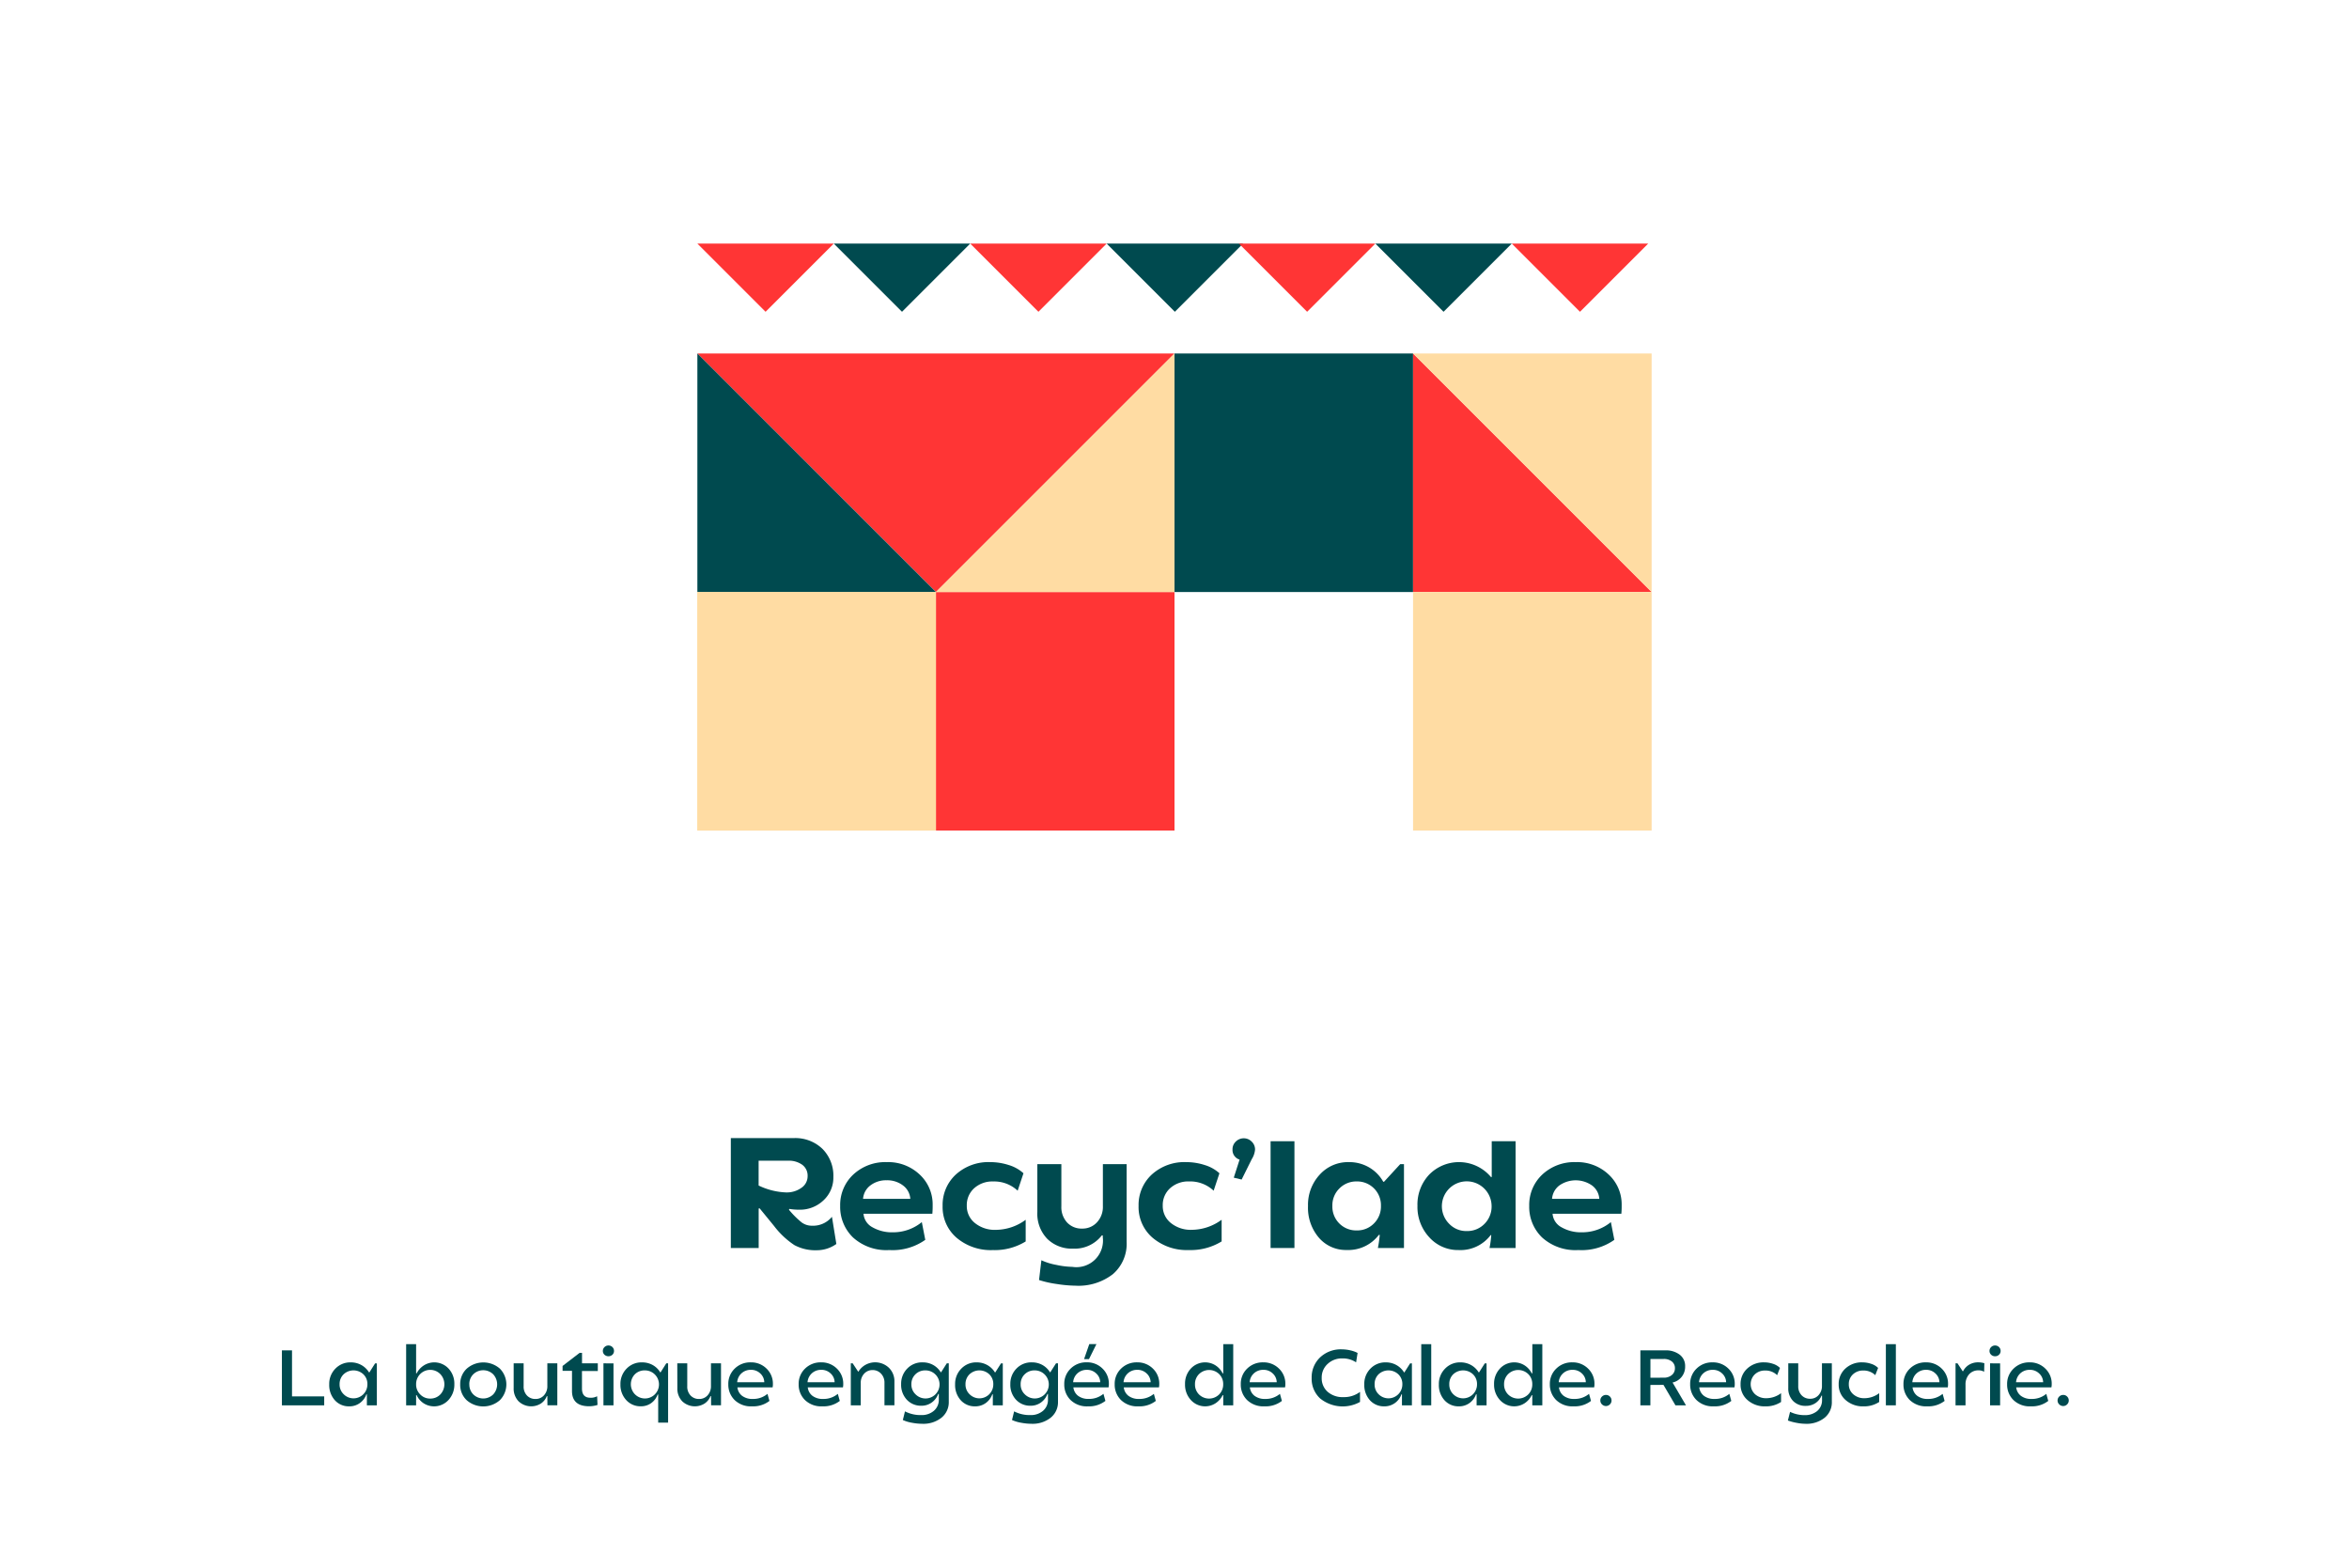 <svg xmlns="http://www.w3.org/2000/svg" width="63.328mm" height="42.267mm" viewBox="0 0 179.514 119.811"><g><g><polygon points="53.294 27.017 89.757 27.017 71.526 45.248 62.41 36.133 53.294 27.019 53.294 27.017" fill="#ff3535"></polygon><rect x="53.294" y="45.248" width="18.231" height="18.231" fill="#ffdca3"></rect><rect x="89.757" y="27.017" width="18.231" height="18.231" fill="#004a4f"></rect><rect x="71.526" y="45.248" width="18.231" height="18.231" fill="#ff3535"></rect><polygon points="71.526 45.249 80.642 36.134 80.642 36.133 89.758 27.018 89.758 45.249 71.526 45.249" fill="#ffdca3"></polygon></g><polygon points="53.294 27.017 62.41 36.132 62.41 36.132 71.525 45.248 53.294 45.248 53.294 27.017" fill="#004a4f"></polygon><polygon points="107.988 27.017 117.103 36.132 117.104 36.132 126.219 45.248 107.988 45.248 107.988 27.017" fill="#ff3535"></polygon><polygon points="126.219 45.248 117.104 36.133 117.103 36.133 107.988 27.017 126.219 27.017 126.219 45.248" fill="#ffdca3"></polygon><rect x="53.294" y="45.248" width="18.231" height="18.231" fill="#ffdca3"></rect><rect x="107.988" y="45.248" width="18.231" height="18.231" fill="#ffdca3"></rect><g><polygon points="53.294 18.616 58.507 18.616 58.507 18.615 63.72 18.616 58.507 23.829 53.294 18.616" fill="#ff3535"></polygon><polygon points="63.72 18.616 68.933 18.616 68.933 18.615 74.146 18.616 68.933 23.829 63.72 18.616" fill="#004a4f"></polygon><polygon points="74.146 18.616 79.359 18.616 79.359 18.615 84.572 18.616 79.359 23.829 74.146 18.616" fill="#ff3535"></polygon><polygon points="84.572 18.616 89.785 18.616 89.785 18.615 94.998 18.616 89.785 23.829 84.572 18.616" fill="#004a4f"></polygon><polygon points="94.679 18.616 99.892 18.616 99.892 18.615 105.105 18.616 99.892 23.829 94.679 18.616" fill="#ff3535"></polygon><polygon points="105.105 18.616 110.318 18.616 110.318 18.615 115.531 18.616 110.318 23.829 105.105 18.616" fill="#004a4f"></polygon><polygon points="115.531 18.616 120.744 18.616 120.744 18.615 125.957 18.616 120.744 23.829 115.531 18.616" fill="#ff3535"></polygon></g></g><g><path d="M55.851,95.385v-8.4h4.8a2.982,2.982,0,0,1,2.207.828,2.9,2.9,0,0,1,.829,2.148,2.364,2.364,0,0,1-.75,1.776,2.6,2.6,0,0,1-1.878.72,4.436,4.436,0,0,1-.732-.06l-.036.06a6.672,6.672,0,0,0,.972.972,1.3,1.3,0,0,0,.78.252A1.864,1.864,0,0,0,63.579,93l.336,2.077a2.58,2.58,0,0,1-1.488.479,3.384,3.384,0,0,1-1.722-.395,6.356,6.356,0,0,1-1.554-1.465l-1.1-1.344-.072.012v3.024Zm2.124-4.776a5.241,5.241,0,0,0,2.112.528,1.91,1.91,0,0,0,1.152-.348,1.066,1.066,0,0,0,.48-.9,1.027,1.027,0,0,0-.408-.864,1.753,1.753,0,0,0-1.092-.312H57.975Z" fill="#004a4f"></path><path d="M65.211,89.769a3.583,3.583,0,0,1,2.557-.948,3.5,3.5,0,0,1,2.507.942,3.111,3.111,0,0,1,1,2.358,6.385,6.385,0,0,1-.024.648H65.991a1.281,1.281,0,0,0,.684,1.032,2.992,2.992,0,0,0,1.572.384,3.448,3.448,0,0,0,2.2-.78l.264,1.356a4.314,4.314,0,0,1-2.748.78,3.789,3.789,0,0,1-2.778-.965,3.249,3.249,0,0,1-.978-2.407A3.179,3.179,0,0,1,65.211,89.769Zm.744,1.86h3.612a1.38,1.38,0,0,0-.552-1.02,1.977,1.977,0,0,0-1.26-.4,1.954,1.954,0,0,0-1.235.39A1.413,1.413,0,0,0,65.955,91.629Z" fill="#004a4f"></path><path d="M73.047,89.769a3.7,3.7,0,0,1,2.64-.948,4.6,4.6,0,0,1,1.4.222,2.908,2.908,0,0,1,1.128.63l-.444,1.332A2.612,2.612,0,0,0,75.9,90.3a2.067,2.067,0,0,0-1.452.516,1.724,1.724,0,0,0-.564,1.332,1.649,1.649,0,0,0,.624,1.332,2.4,2.4,0,0,0,1.584.517,3.882,3.882,0,0,0,2.292-.769v1.656a4.514,4.514,0,0,1-2.508.66,4.036,4.036,0,0,1-2.772-.942,3.09,3.09,0,0,1-1.068-2.43A3.154,3.154,0,0,1,73.047,89.769Z" fill="#004a4f"></path><path d="M81.111,88.977v3.216a1.731,1.731,0,0,0,.438,1.242A1.5,1.5,0,0,0,82.7,93.9a1.486,1.486,0,0,0,1.134-.48,1.718,1.718,0,0,0,.45-1.224V88.977H86.1v5.928a3.07,3.07,0,0,1-1.044,2.472,4.288,4.288,0,0,1-2.869.888,9.874,9.874,0,0,1-1.409-.126,8.056,8.056,0,0,1-1.374-.306l.18-1.512a4.756,4.756,0,0,0,1.14.354,6.311,6.311,0,0,0,1.224.151,2.032,2.032,0,0,0,2.328-2.269v-.132H84.2A2.618,2.618,0,0,1,82,95.433a2.672,2.672,0,0,1-1.968-.75,2.765,2.765,0,0,1-.757-2.058V88.977Z" fill="#004a4f"></path><path d="M88.022,89.769a3.7,3.7,0,0,1,2.641-.948,4.584,4.584,0,0,1,1.4.222,2.908,2.908,0,0,1,1.128.63l-.443,1.332a2.612,2.612,0,0,0-1.872-.708,2.066,2.066,0,0,0-1.452.516,1.725,1.725,0,0,0-.565,1.332,1.649,1.649,0,0,0,.624,1.332,2.4,2.4,0,0,0,1.584.517,3.878,3.878,0,0,0,2.292-.769v1.656a4.509,4.509,0,0,1-2.508.66,4.035,4.035,0,0,1-2.771-.942,3.087,3.087,0,0,1-1.068-2.43A3.157,3.157,0,0,1,88.022,89.769Z" fill="#004a4f"></path><path d="M94.887,90.153l-.6-.144.444-1.38a.767.767,0,0,1-.54-.78.8.8,0,0,1,.258-.605A.847.847,0,0,1,95.055,87a.839.839,0,0,1,.6.252.824.824,0,0,1,.258.612,1.647,1.647,0,0,1-.252.732Z" fill="#004a4f"></path><path d="M97.1,95.385v-8.16h1.823v8.16Z" fill="#004a4f"></path><path d="M100.851,89.782a2.907,2.907,0,0,1,2.231-.961,3.007,3.007,0,0,1,1.542.4,2.927,2.927,0,0,1,1.086,1.1h.061l1.235-1.344h.288v6.408H105.3c.049-.232.1-.564.144-1h-.072a2.93,2.93,0,0,1-2.46,1.152,2.714,2.714,0,0,1-2.118-.936,3.507,3.507,0,0,1-.834-2.424A3.391,3.391,0,0,1,100.851,89.782Zm.971,2.387a1.815,1.815,0,0,0,1.861,1.872A1.781,1.781,0,0,0,105,93.507a1.826,1.826,0,0,0,.534-1.349,1.816,1.816,0,0,0-1.847-1.861,1.814,1.814,0,0,0-1.321.529A1.8,1.8,0,0,0,101.822,92.169Z" fill="#004a4f"></path><path d="M109.227,89.769a3.191,3.191,0,0,1,4.715.192H114V87.225h1.824v8.16h-1.992a8.033,8.033,0,0,0,.132-.984h-.048a2.888,2.888,0,0,1-2.448,1.14,2.938,2.938,0,0,1-2.238-.972,3.4,3.4,0,0,1-.906-2.411A3.328,3.328,0,0,1,109.227,89.769Zm1.523,3.768a1.8,1.8,0,0,0,1.344.552,1.83,1.83,0,0,0,1.35-.546,1.877,1.877,0,0,0,.546-1.385,1.9,1.9,0,1,0-3.24,1.379Z" fill="#004a4f"></path><path d="M117.866,89.769a3.583,3.583,0,0,1,2.556-.948,3.506,3.506,0,0,1,2.508.942,3.111,3.111,0,0,1,1,2.358,6.385,6.385,0,0,1-.024.648h-5.256a1.279,1.279,0,0,0,.684,1.032,2.992,2.992,0,0,0,1.572.384,3.45,3.45,0,0,0,2.2-.78l.264,1.356a4.314,4.314,0,0,1-2.748.78,3.789,3.789,0,0,1-2.778-.965,3.25,3.25,0,0,1-.979-2.407A3.179,3.179,0,0,1,117.866,89.769Zm.744,1.86h3.612a1.387,1.387,0,0,0-.552-1.02,2.178,2.178,0,0,0-2.5-.006A1.412,1.412,0,0,0,118.61,91.629Z" fill="#004a4f"></path></g><g><path d="M21.543,107.409v-4.2h.773v3.517h2.46l0,.684Z" fill="#004a4f"></path><path d="M25.629,104.607a1.573,1.573,0,0,1,1.176-.481,1.641,1.641,0,0,1,.816.207,1.593,1.593,0,0,1,.582.562h.024l.438-.691H28.8v3.205h-.762v-.84H28a1.4,1.4,0,0,1-.5.666,1.346,1.346,0,0,1-.811.252,1.429,1.429,0,0,1-1.1-.468,1.727,1.727,0,0,1-.429-1.212A1.645,1.645,0,0,1,25.629,104.607Zm.324,1.193a1.015,1.015,0,0,0,.306.757,1.061,1.061,0,0,0,1.818-.763,1.018,1.018,0,0,0-.306-.756,1.105,1.105,0,0,0-1.512,0A1.025,1.025,0,0,0,25.953,105.8Z" fill="#004a4f"></path><path d="M31.8,102.735v2.231h.042a1.552,1.552,0,0,1,.555-.611,1.489,1.489,0,0,1,1.884.246,1.682,1.682,0,0,1,.441,1.193A1.719,1.719,0,0,1,34.275,107a1.486,1.486,0,0,1-1.893.258,1.488,1.488,0,0,1-.543-.63H31.8v.781h-.762v-4.674Zm0,3.059a1.055,1.055,0,0,0,.312.781,1.032,1.032,0,0,0,.768.318,1.045,1.045,0,0,0,.768-.313,1.13,1.13,0,0,0,0-1.559,1.079,1.079,0,0,0-1.848.773Z" fill="#004a4f"></path><path d="M35.169,105.807a1.6,1.6,0,0,1,.5-1.2,1.924,1.924,0,0,1,2.535,0,1.716,1.716,0,0,1,0,2.405,1.923,1.923,0,0,1-2.538.006A1.6,1.6,0,0,1,35.169,105.807Zm.7,0a1.047,1.047,0,0,0,.306.773,1.087,1.087,0,0,0,1.512,0,1.131,1.131,0,0,0,0-1.547,1.091,1.091,0,0,0-1.515,0A1.055,1.055,0,0,0,35.865,105.807Z" fill="#004a4f"></path><path d="M39.255,104.2h.762v1.747a.982.982,0,0,0,.255.713.866.866,0,0,0,.651.264.848.848,0,0,0,.648-.278,1.025,1.025,0,0,0,.258-.724V104.2h.762v3.205h-.756l-.006-.7h-.042a1.2,1.2,0,0,1-.453.568,1.4,1.4,0,0,1-1.707-.174,1.4,1.4,0,0,1-.372-1.012Z" fill="#004a4f"></path><path d="M42.993,104.4l1.3-1h.186v.8h1.206v.588H44.475v1.332c0,.473.212.708.636.708a.982.982,0,0,0,.522-.114l.03.666a2.131,2.131,0,0,1-.636.1q-1.315,0-1.314-1.17v-1.536h-.72Z" fill="#004a4f"></path><path d="M46.2,102.956a.407.407,0,0,1,.3-.12.417.417,0,0,1,.3.12.4.4,0,0,1,.123.294.388.388,0,0,1-.12.291.452.452,0,0,1-.609,0,.384.384,0,0,1-.123-.291A.392.392,0,0,1,46.2,102.956Zm.684,1.248v3.205h-.768V104.2Z" fill="#004a4f"></path><path d="M47.415,105.807a1.649,1.649,0,0,1,.468-1.2,1.575,1.575,0,0,1,1.176-.481,1.661,1.661,0,0,1,.816.2,1.554,1.554,0,0,1,.582.565h.023l.439-.691h.138v4.531H50.3v-2.149h-.042a1.378,1.378,0,0,1-.489.655,1.327,1.327,0,0,1-.8.246,1.458,1.458,0,0,1-1.108-.471A1.7,1.7,0,0,1,47.415,105.807Zm1.1.75a1.073,1.073,0,1,0,.761-1.818,1.044,1.044,0,0,0-.761.3,1.1,1.1,0,0,0,0,1.519Z" fill="#004a4f"></path><path d="M51.759,104.2h.762v1.747a.978.978,0,0,0,.255.713.866.866,0,0,0,.651.264.848.848,0,0,0,.648-.278,1.025,1.025,0,0,0,.258-.724V104.2H55.1v3.205h-.756l-.006-.7h-.042a1.2,1.2,0,0,1-.453.568,1.4,1.4,0,0,1-1.707-.174,1.4,1.4,0,0,1-.372-1.012Z" fill="#004a4f"></path><path d="M56.15,104.6a1.687,1.687,0,0,1,1.225-.475,1.656,1.656,0,0,1,1.206.478,1.588,1.588,0,0,1,.485,1.179,1.207,1.207,0,0,1-.023.257H56.354a.942.942,0,0,0,.361.646,1.284,1.284,0,0,0,.809.236,1.69,1.69,0,0,0,1.128-.389l.151.54a2.034,2.034,0,0,1-1.332.414A1.781,1.781,0,0,1,56.136,107a1.641,1.641,0,0,1-.477-1.2A1.6,1.6,0,0,1,56.15,104.6Zm.187,1.044h2.07a.93.93,0,0,0-.306-.672,1,1,0,0,0-.714-.276,1.04,1.04,0,0,0-.714.26A1.013,1.013,0,0,0,56.337,105.645Z" fill="#004a4f"></path><path d="M61.526,104.6a1.687,1.687,0,0,1,1.225-.475,1.656,1.656,0,0,1,1.206.478,1.588,1.588,0,0,1,.485,1.179,1.207,1.207,0,0,1-.023.257H61.73a.942.942,0,0,0,.361.646,1.284,1.284,0,0,0,.809.236,1.69,1.69,0,0,0,1.128-.389l.151.54a2.034,2.034,0,0,1-1.332.414A1.781,1.781,0,0,1,61.512,107a1.641,1.641,0,0,1-.477-1.2A1.6,1.6,0,0,1,61.526,104.6Zm.187,1.044h2.07a.93.93,0,0,0-.306-.672,1,1,0,0,0-.714-.276,1.04,1.04,0,0,0-.714.26A1.013,1.013,0,0,0,61.713,105.645Z" fill="#004a4f"></path><path d="M65.019,107.409V104.2h.144l.42.636H65.6a1.49,1.49,0,0,1,.54-.521,1.526,1.526,0,0,1,1.791.224,1.426,1.426,0,0,1,.422,1.06v1.806h-.761v-1.716a.977.977,0,0,0-.261-.7.859.859,0,0,0-.645-.274.851.851,0,0,0-.648.277,1.008,1.008,0,0,0-.258.719v1.7Z" fill="#004a4f"></path><path d="M69.333,104.6a1.565,1.565,0,0,1,1.17-.475,1.635,1.635,0,0,1,.812.2,1.564,1.564,0,0,1,.58.559h.024l.437-.685h.151v2.935a1.514,1.514,0,0,1-.558,1.221,2.218,2.218,0,0,1-1.465.465,4.36,4.36,0,0,1-.792-.079,2.831,2.831,0,0,1-.695-.209l.162-.661a2.579,2.579,0,0,0,1.248.283,1.413,1.413,0,0,0,.963-.328,1.1,1.1,0,0,0,.375-.878v-.409H71.7a1.391,1.391,0,0,1-.492.652,1.331,1.331,0,0,1-.8.249,1.462,1.462,0,0,1-1.107-.459,1.661,1.661,0,0,1-.435-1.192A1.64,1.64,0,0,1,69.333,104.6Zm.317,1.2a1.016,1.016,0,0,0,.307.757,1.073,1.073,0,1,0,.762-1.818,1.044,1.044,0,0,0-.762.3A1.026,1.026,0,0,0,69.65,105.8Z" fill="#004a4f"></path><path d="M73.461,104.607a1.573,1.573,0,0,1,1.176-.481,1.639,1.639,0,0,1,.816.207,1.593,1.593,0,0,1,.582.562h.024l.438-.691h.138v3.205h-.762v-.84h-.042a1.4,1.4,0,0,1-.5.666,1.346,1.346,0,0,1-.811.252,1.429,1.429,0,0,1-1.1-.468,1.727,1.727,0,0,1-.429-1.212A1.645,1.645,0,0,1,73.461,104.607Zm.324,1.193a1.015,1.015,0,0,0,.306.757,1.061,1.061,0,0,0,1.818-.763,1.018,1.018,0,0,0-.306-.756,1.105,1.105,0,0,0-1.512,0A1.025,1.025,0,0,0,73.785,105.8Z" fill="#004a4f"></path><path d="M77.679,104.6a1.565,1.565,0,0,1,1.17-.475,1.641,1.641,0,0,1,.813.2,1.568,1.568,0,0,1,.579.559h.024l.438-.685h.15v2.935a1.514,1.514,0,0,1-.558,1.221,2.217,2.217,0,0,1-1.464.465,4.352,4.352,0,0,1-.792-.079,2.827,2.827,0,0,1-.7-.209l.162-.661a2.579,2.579,0,0,0,1.248.283,1.413,1.413,0,0,0,.963-.328,1.1,1.1,0,0,0,.375-.878v-.409h-.042a1.385,1.385,0,0,1-.492.652,1.329,1.329,0,0,1-.8.249,1.462,1.462,0,0,1-1.107-.459,1.657,1.657,0,0,1-.435-1.192A1.64,1.64,0,0,1,77.679,104.6ZM78,105.8a1.015,1.015,0,0,0,.306.757,1.073,1.073,0,1,0,.762-1.818,1.044,1.044,0,0,0-.762.3A1.025,1.025,0,0,0,78,105.8Z" fill="#004a4f"></path><path d="M83.146,107.487A1.779,1.779,0,0,1,81.811,107a1.642,1.642,0,0,1-.478-1.2,1.6,1.6,0,0,1,.489-1.2,1.687,1.687,0,0,1,1.227-.478,1.655,1.655,0,0,1,1.206.478,1.585,1.585,0,0,1,.486,1.179,1.2,1.2,0,0,1-.024.257H82.029a.941.941,0,0,0,.36.646,1.287,1.287,0,0,0,.81.236,1.692,1.692,0,0,0,1.128-.389l.151.54A2.036,2.036,0,0,1,83.146,107.487Zm-1.135-1.842h2.07a.926.926,0,0,0-.306-.672,1,1,0,0,0-.713-.276,1.042,1.042,0,0,0-.715.26A1.018,1.018,0,0,0,82.011,105.645Zm.834-1.765.4-1.151h.546l-.57,1.151Z" fill="#004a4f"></path><path d="M85.677,104.6a1.683,1.683,0,0,1,1.224-.475,1.655,1.655,0,0,1,1.206.478,1.585,1.585,0,0,1,.486,1.179,1.2,1.2,0,0,1-.024.257H85.881a.937.937,0,0,0,.36.646,1.287,1.287,0,0,0,.81.236,1.694,1.694,0,0,0,1.128-.389l.15.54a2.032,2.032,0,0,1-1.332.414A1.782,1.782,0,0,1,85.662,107a1.644,1.644,0,0,1-.476-1.2A1.6,1.6,0,0,1,85.677,104.6Zm.186,1.044h2.071a.931.931,0,0,0-.307-.672,1,1,0,0,0-.714-.276,1.043,1.043,0,0,0-.714.26A1.018,1.018,0,0,0,85.863,105.645Z" fill="#004a4f"></path><path d="M91.005,104.6a1.488,1.488,0,0,1,1.878-.249,1.537,1.537,0,0,1,.553.614h.047v-2.231h.762v4.679h-.762v-.78h-.047a1.533,1.533,0,0,1-.547.621A1.468,1.468,0,0,1,91.005,107a1.719,1.719,0,0,1-.443-1.206A1.675,1.675,0,0,1,91.005,104.6Zm.318,1.2a1.062,1.062,0,0,0,.309.78,1.093,1.093,0,0,0,1.533,0,1.07,1.07,0,0,0,.313-.784,1.054,1.054,0,0,0-.31-.776,1.1,1.1,0,0,0-1.533,0A1.058,1.058,0,0,0,91.323,105.8Z" fill="#004a4f"></path><path d="M95.312,104.6a1.687,1.687,0,0,1,1.225-.475,1.655,1.655,0,0,1,1.206.478,1.589,1.589,0,0,1,.486,1.179,1.2,1.2,0,0,1-.024.257H95.517a.937.937,0,0,0,.36.646,1.287,1.287,0,0,0,.81.236,1.69,1.69,0,0,0,1.127-.389l.151.54a2.032,2.032,0,0,1-1.332.414A1.782,1.782,0,0,1,95.3,107a1.641,1.641,0,0,1-.477-1.2A1.6,1.6,0,0,1,95.312,104.6Zm.187,1.044h2.07a.926.926,0,0,0-.306-.672,1,1,0,0,0-.714-.276,1.042,1.042,0,0,0-.714.26A1.013,1.013,0,0,0,95.5,105.645Z" fill="#004a4f"></path><path d="M100.881,103.748a2.3,2.3,0,0,1,1.674-.618,2.963,2.963,0,0,1,.63.075,2.284,2.284,0,0,1,.564.2l-.114.719a1.83,1.83,0,0,0-1.05-.3,1.578,1.578,0,0,0-1.128.423,1.391,1.391,0,0,0-.45,1.058,1.371,1.371,0,0,0,.45,1.068,1.732,1.732,0,0,0,1.212.409,2.024,2.024,0,0,0,1.266-.4v.769a2.739,2.739,0,0,1-3.045-.265,2.033,2.033,0,0,1-.651-1.559A2.1,2.1,0,0,1,100.881,103.748Z" fill="#004a4f"></path><path d="M104.727,104.607a1.573,1.573,0,0,1,1.175-.481,1.643,1.643,0,0,1,.817.207,1.6,1.6,0,0,1,.582.562h.023l.439-.691h.137v3.205h-.761v-.84H107.1a1.4,1.4,0,0,1-.5.666,1.348,1.348,0,0,1-.811.252,1.433,1.433,0,0,1-1.1-.468,1.726,1.726,0,0,1-.428-1.212A1.645,1.645,0,0,1,104.727,104.607Zm.324,1.193a1.014,1.014,0,0,0,.3.757,1.062,1.062,0,0,0,1.819-.763,1.018,1.018,0,0,0-.307-.756,1.105,1.105,0,0,0-1.512,0A1.024,1.024,0,0,0,105.051,105.8Z" fill="#004a4f"></path><path d="M108.614,107.409v-4.674h.763v4.674Z" fill="#004a4f"></path><path d="M110.433,104.607a1.573,1.573,0,0,1,1.175-.481,1.643,1.643,0,0,1,.817.207,1.6,1.6,0,0,1,.582.562h.023l.439-.691h.137v3.205h-.761v-.84H112.8a1.4,1.4,0,0,1-.5.666,1.348,1.348,0,0,1-.811.252,1.429,1.429,0,0,1-1.1-.468,1.722,1.722,0,0,1-.429-1.212A1.645,1.645,0,0,1,110.433,104.607Zm.324,1.193a1.014,1.014,0,0,0,.3.757,1.062,1.062,0,0,0,1.819-.763,1.018,1.018,0,0,0-.307-.756,1.105,1.105,0,0,0-1.512,0A1.024,1.024,0,0,0,110.757,105.8Z" fill="#004a4f"></path><path d="M114.627,104.6a1.488,1.488,0,0,1,1.878-.249,1.535,1.535,0,0,1,.552.614h.047v-2.231h.762v4.679H117.1v-.78h-.047a1.524,1.524,0,0,1-.546.621,1.468,1.468,0,0,1-1.884-.255,1.719,1.719,0,0,1-.444-1.206A1.676,1.676,0,0,1,114.627,104.6Zm.317,1.2a1.063,1.063,0,0,0,.31.78,1.093,1.093,0,0,0,1.533,0,1.069,1.069,0,0,0,.312-.784,1.053,1.053,0,0,0-.309-.776,1.1,1.1,0,0,0-1.533,0A1.058,1.058,0,0,0,114.944,105.8Z" fill="#004a4f"></path><path d="M118.935,104.6a1.68,1.68,0,0,1,1.223-.475,1.653,1.653,0,0,1,1.206.478,1.586,1.586,0,0,1,.487,1.179,1.135,1.135,0,0,1-.025.257h-2.687a.94.94,0,0,0,.359.646,1.29,1.29,0,0,0,.811.236,1.7,1.7,0,0,0,1.128-.389l.15.54a2.034,2.034,0,0,1-1.332.414A1.781,1.781,0,0,1,118.92,107a1.646,1.646,0,0,1-.478-1.2A1.6,1.6,0,0,1,118.935,104.6Zm.185,1.044h2.07a.925.925,0,0,0-.3-.672,1,1,0,0,0-.714-.276,1.044,1.044,0,0,0-.715.26A1.022,1.022,0,0,0,119.12,105.645Z" fill="#004a4f"></path><path d="M122.3,107.037a.4.4,0,0,1,.129-.3.423.423,0,0,1,.3-.123.412.412,0,0,1,.3.123.405.405,0,0,1,.126.3.4.4,0,0,1-.126.3.407.407,0,0,1-.3.126.423.423,0,0,1-.3-.123A.405.405,0,0,1,122.3,107.037Z" fill="#004a4f"></path><path d="M125.36,107.409v-4.2h1.909a1.721,1.721,0,0,1,1.094.328,1.072,1.072,0,0,1,.417.9,1.223,1.223,0,0,1-.96,1.229l1.027,1.747h-.805l-.918-1.567-1,.007v1.56Zm1.788-2.113a.932.932,0,0,0,.613-.2.648.648,0,0,0,.239-.522.632.632,0,0,0-.236-.516.951.951,0,0,0-.616-.192h-1.02V105.3Z" fill="#004a4f"></path><path d="M129.656,104.6a1.683,1.683,0,0,1,1.224-.475,1.655,1.655,0,0,1,1.206.478,1.585,1.585,0,0,1,.486,1.179,1.2,1.2,0,0,1-.024.257H129.86a.941.941,0,0,0,.36.646,1.287,1.287,0,0,0,.81.236,1.692,1.692,0,0,0,1.128-.389l.151.54a2.036,2.036,0,0,1-1.332.414,1.779,1.779,0,0,1-1.335-.487,1.642,1.642,0,0,1-.478-1.2A1.605,1.605,0,0,1,129.656,104.6Zm.186,1.044h2.07a.926.926,0,0,0-.306-.672,1,1,0,0,0-.713-.276,1.042,1.042,0,0,0-.715.26A1.018,1.018,0,0,0,129.842,105.645Z" fill="#004a4f"></path><path d="M133.526,104.6a1.821,1.821,0,0,1,1.29-.475,2.116,2.116,0,0,1,.672.109,1.335,1.335,0,0,1,.54.317l-.216.553a1.275,1.275,0,0,0-.923-.355,1.109,1.109,0,0,0-.784.294,1.049,1.049,0,0,0,.024,1.522,1.25,1.25,0,0,0,.855.3,1.883,1.883,0,0,0,1.128-.384v.672a2.121,2.121,0,0,1-1.2.336,1.977,1.977,0,0,1-1.355-.475,1.536,1.536,0,0,1-.54-1.212A1.58,1.58,0,0,1,133.526,104.6Z" fill="#004a4f"></path><path d="M136.8,107.907a2.521,2.521,0,0,0,1.11.252,1.449,1.449,0,0,0,.96-.312,1.068,1.068,0,0,0,.372-.864v-.313H139.2a1.226,1.226,0,0,1-.459.568,1.288,1.288,0,0,1-.735.213,1.306,1.306,0,0,1-.975-.375,1.355,1.355,0,0,1-.369-.994V104.2h.762v1.729a.988.988,0,0,0,.255.711.868.868,0,0,0,.657.267.835.835,0,0,0,.645-.28,1.027,1.027,0,0,0,.255-.722V104.2h.756v2.941a1.512,1.512,0,0,1-.552,1.218,2.2,2.2,0,0,1-1.458.462,3.79,3.79,0,0,1-.681-.073,3.864,3.864,0,0,1-.669-.179Z" fill="#004a4f"></path><path d="M141.025,104.6a1.823,1.823,0,0,1,1.29-.475,2.111,2.111,0,0,1,.672.109,1.321,1.321,0,0,1,.54.317l-.215.553a1.278,1.278,0,0,0-.924-.355,1.11,1.11,0,0,0-.784.294.986.986,0,0,0-.314.75.975.975,0,0,0,.339.772,1.248,1.248,0,0,0,.854.3,1.879,1.879,0,0,0,1.128-.384v.672a2.117,2.117,0,0,1-1.2.336,1.98,1.98,0,0,1-1.356-.475,1.536,1.536,0,0,1-.54-1.212A1.58,1.58,0,0,1,141.025,104.6Z" fill="#004a4f"></path><path d="M144.121,107.409v-4.674h.763v4.674Z" fill="#004a4f"></path><path d="M145.957,104.6a1.683,1.683,0,0,1,1.225-.475,1.658,1.658,0,0,1,1.206.478,1.588,1.588,0,0,1,.485,1.179,1.276,1.276,0,0,1-.023.257h-2.689a.937.937,0,0,0,.36.646,1.289,1.289,0,0,0,.81.236,1.694,1.694,0,0,0,1.128-.389l.15.54a2.032,2.032,0,0,1-1.332.414,1.784,1.784,0,0,1-1.335-.487,1.644,1.644,0,0,1-.476-1.2A1.6,1.6,0,0,1,145.957,104.6Zm.187,1.044h2.07a.927.927,0,0,0-.307-.672,1,1,0,0,0-.714-.276,1.043,1.043,0,0,0-.714.26A1.012,1.012,0,0,0,146.144,105.645Z" fill="#004a4f"></path><path d="M149.594,104.2l.4.607h.025a1.225,1.225,0,0,1,.461-.5,1.325,1.325,0,0,1,.7-.184,1.669,1.669,0,0,1,.467.067l-.017.654a.816.816,0,0,0-.427-.108.933.933,0,0,0-.714.294,1.143,1.143,0,0,0-.281.8v1.579h-.763V104.2Z" fill="#004a4f"></path><path d="M152.167,102.956a.409.409,0,0,1,.3-.12.42.42,0,0,1,.3.12.4.4,0,0,1,.123.294.386.386,0,0,1-.121.291.415.415,0,0,1-.305.118.422.422,0,0,1-.3-.118.384.384,0,0,1-.123-.291A.392.392,0,0,1,152.167,102.956Zm.685,1.248v3.205h-.769V104.2Z" fill="#004a4f"></path><path d="M153.883,104.6a1.687,1.687,0,0,1,1.225-.475,1.654,1.654,0,0,1,1.2.478,1.582,1.582,0,0,1,.487,1.179,1.2,1.2,0,0,1-.024.257h-2.689a.934.934,0,0,0,.361.646,1.282,1.282,0,0,0,.809.236,1.7,1.7,0,0,0,1.129-.389l.15.54a2.034,2.034,0,0,1-1.332.414,1.786,1.786,0,0,1-1.336-.487,1.644,1.644,0,0,1-.476-1.2A1.6,1.6,0,0,1,153.883,104.6Zm.186,1.044h2.071a.924.924,0,0,0-.307-.672,1,1,0,0,0-.713-.276,1.042,1.042,0,0,0-.715.26A1.022,1.022,0,0,0,154.069,105.645Z" fill="#004a4f"></path><path d="M157.243,107.037a.4.4,0,0,1,.129-.3.425.425,0,0,1,.3-.123.415.415,0,0,1,.3.123.405.405,0,0,1,.126.3.4.4,0,0,1-.126.3.41.41,0,0,1-.3.126.425.425,0,0,1-.3-.123A.405.405,0,0,1,157.243,107.037Z" fill="#004a4f"></path></g></svg>
